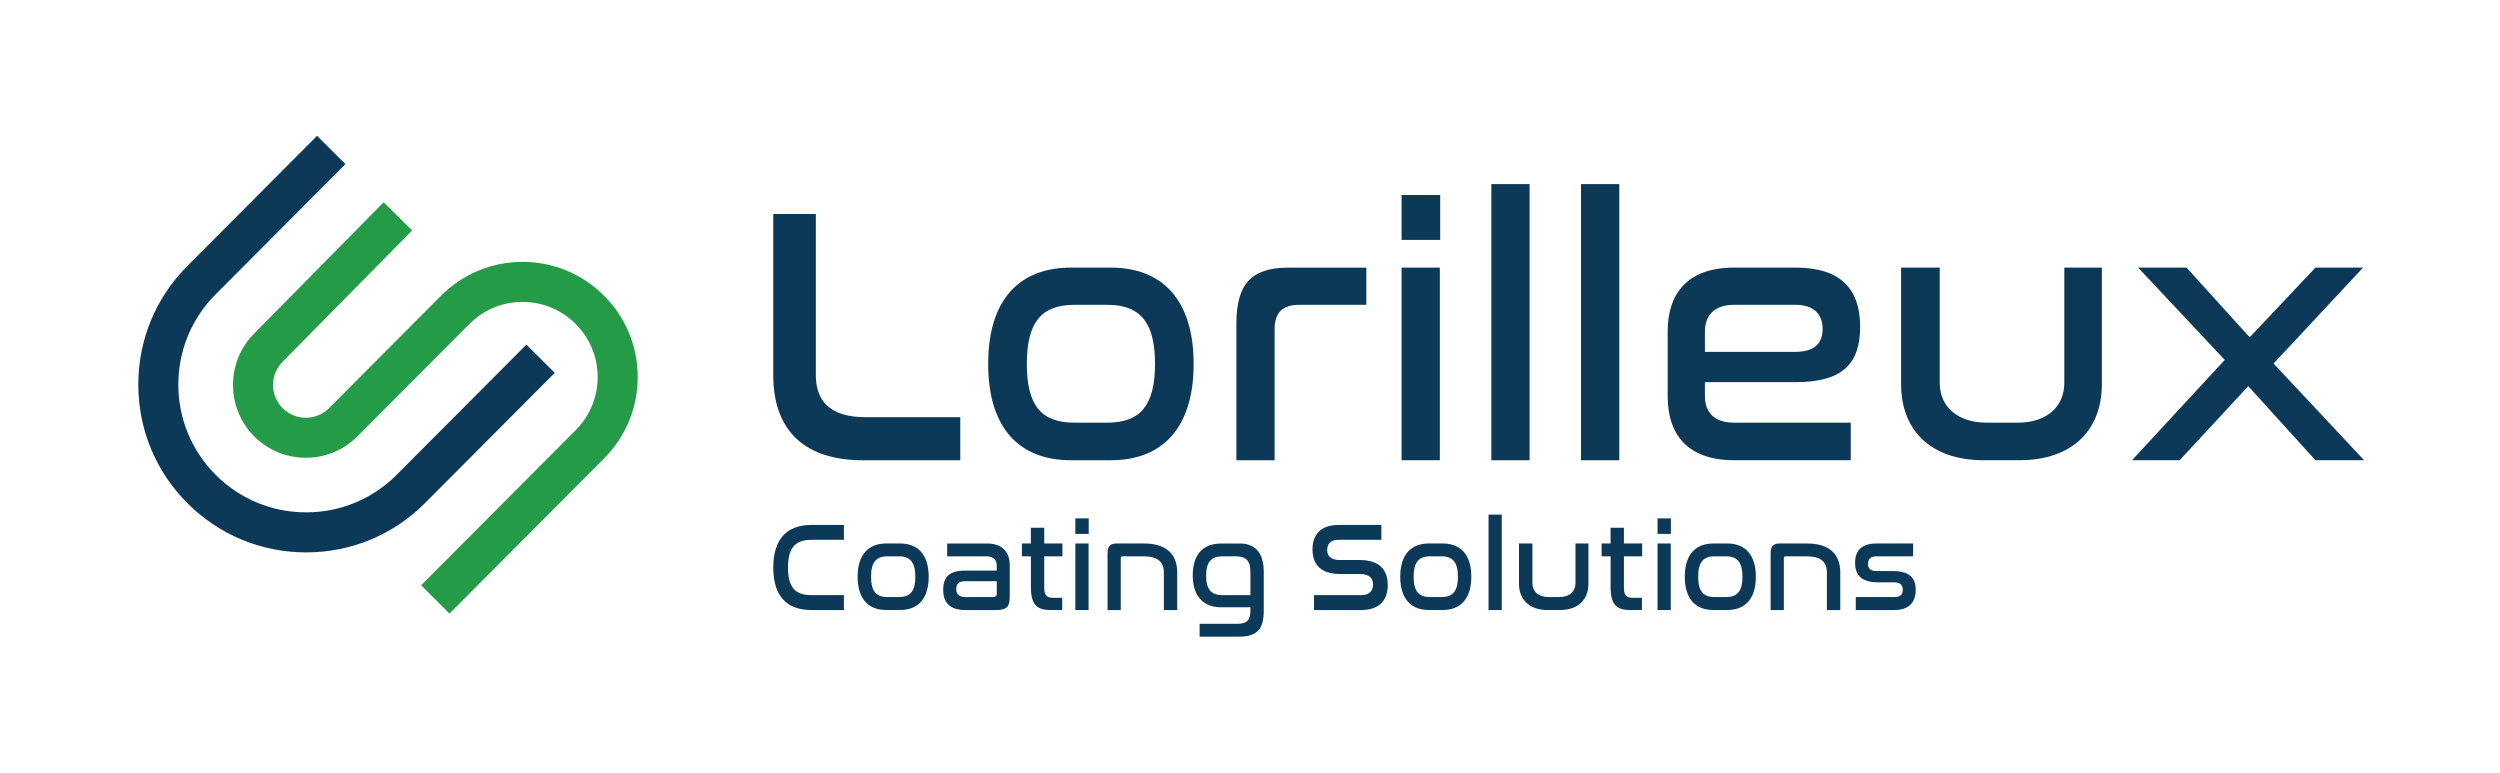 <?xml version="1.0" encoding="UTF-8"?>
<svg id="Calque_1" xmlns="http://www.w3.org/2000/svg" viewBox="0 0 916.82 283.46">
  <defs>
    <style>
      .cls-1 {
        fill: #0d3959;
      }

      .cls-2 {
        fill: #0d3959;
      }

      .cls-3 {
        fill: #249b46;
      }
    </style>
  </defs>
  <path class="cls-2" d="M116.27,49.81l-47.6,47.78c-11.6,11.64-17.98,27.11-17.95,43.55.03,16.44,6.47,31.89,18.11,43.49,11.64,11.6,27.11,17.98,43.55,17.95,16.44-.03,31.88-6.45,43.48-18.09l47.58-47.75-10.4-10.36-47.57,47.73c-8.84,8.87-20.6,13.76-33.12,13.78-12.52.02-24.29-4.83-33.16-13.66-8.87-8.84-13.77-20.6-13.79-33.11-.02-12.52,4.83-24.29,13.67-33.16l47.6-47.78-10.4-10.36Z"/>
  <path class="cls-3" d="M154.44,214.65l10.4,10.36,56.71-56.92c7.96-8,12.34-18.61,12.32-29.89-.02-11.28-4.43-21.88-12.43-29.84-8-7.97-18.61-12.34-29.89-12.32-11.27.02-21.85,4.43-29.8,12.4l-25.2,25.29h0s-15.87,15.94-15.87,15.94c-4.68,4.7-12.32,4.71-17.02.03-4.7-4.69-4.7-12.33,0-17.05l47.48-48.14-10.45-10.32-47.46,48.11c-5.04,5.05-7.8,11.77-7.78,18.91.01,7.14,2.8,13.85,7.84,18.88,5.04,5.03,11.76,7.79,18.9,7.78,7.14-.01,13.84-2.8,18.87-7.84h0s41.06-41.2,41.06-41.2c5.21-5.22,12.11-8.1,19.45-8.11,7.36-.02,14.28,2.84,19.5,8.04,5.21,5.19,8.09,12.11,8.11,19.47.01,7.36-2.84,14.28-8.04,19.5l-56.72,56.92Z"/>
  <g>
    <path class="cls-2" d="M309.49,192.51v5.46h-11.95c-5.95,0-8.56,3.01-8.56,10.17s2.56,10.12,8.56,10.12h11.95v5.46h-11.95c-9.02,0-13.96-5.13-13.96-15.58s4.99-15.63,13.96-15.63h11.95Z"/>
    <path class="cls-2" d="M330.1,199.31c6.41,0,10.48,3.97,10.48,12.2s-4.07,12.2-10.48,12.2h-5.09c-6.46,0-10.49-3.98-10.49-12.2s4.03-12.2,10.49-12.2h5.09ZM325.48,204.02c-4.22,0-6.04,2.22-6.04,7.49s1.83,7.44,6.04,7.44h4.17c4.17,0,6.03-2.17,6.03-7.44s-1.87-7.49-6.03-7.49h-4.17Z"/>
    <path class="cls-2" d="M361.88,199.31c6.03,0,8.42,3.42,8.42,8.04v11.47c0,3.51-.92,4.9-4.99,4.9h-11.31c-5.72,0-8.11-2.82-8.11-7.44s2.2-7.03,8.15-7.03h11.49v-1.85c0-1.9-1.06-3.37-3.71-3.37h-14.47v-4.71h14.51ZM365.54,217.71v-4.58h-11.39c-2.56,0-3.48,1.06-3.48,2.87s.96,2.96,3.38,2.96h10.16c.97,0,1.33-.37,1.33-1.25Z"/>
    <path class="cls-2" d="M378.05,199.31v-5.78h4.9v5.78h6.68v4.71h-6.68v11.56c0,2.73.96,3.65,3.25,3.65h3.35v4.48h-4.35c-4.99,0-7.14-2.03-7.14-8.41v-11.28h-3.3v-4.71h3.3Z"/>
    <path class="cls-2" d="M399.26,190.11v5.69h-4.9v-5.69h4.9ZM399.21,199.31v24.41h-4.85v-24.41h4.85Z"/>
    <path class="cls-2" d="M419.54,199.31c8.2,0,12.18,3.93,12.18,10.68v13.73h-4.9v-13.73c0-3.84-2.2-5.96-7.28-5.96h-7.92c-.41,0-.6.23-.6.69v19h-4.85v-20.62c0-2.87.97-3.79,3.39-3.79h9.98Z"/>
    <path class="cls-2" d="M454.58,199.31c5.76,0,8.88,3.42,8.88,10.45v14.06c0,6.93-2.39,9.66-9.15,9.66h-14.38v-4.71h13.83c3.61,0,4.8-1.43,4.8-4.95v-1.11h-10.66c-6.46,0-10.49-3.84-10.49-11.74s4.03-11.65,10.49-11.65h6.68ZM448.35,218.26h10.21v-8.55c0-3.98-1.51-5.69-5.4-5.69h-4.81c-4.16,0-6.03,2.13-6.03,7.12s1.88,7.12,6.03,7.12Z"/>
    <path class="cls-2" d="M506.59,192.51v5.46h-15.84c-2.8,0-4.03,1.53-4.03,3.7,0,1.9.96,3.7,4.58,3.7h7.23c8.43,0,10.4,4.72,10.4,9.2,0,5.27-2.8,9.15-9.84,9.15h-17.21v-5.46h17.39c2.93,0,4.26-1.62,4.26-3.88,0-2.03-1.06-3.88-4.85-3.88h-7.19c-8.25,0-10.16-4.67-10.16-9.02,0-5.18,2.75-8.97,9.61-8.97h15.65Z"/>
    <path class="cls-2" d="M529.09,199.31c6.41,0,10.48,3.97,10.48,12.2s-4.07,12.2-10.48,12.2h-5.09c-6.46,0-10.49-3.98-10.49-12.2s4.03-12.2,10.49-12.2h5.09ZM524.46,204.02c-4.22,0-6.04,2.22-6.04,7.49s1.83,7.44,6.04,7.44h4.17c4.17,0,6.03-2.17,6.03-7.44s-1.87-7.49-6.03-7.49h-4.17Z"/>
    <path class="cls-2" d="M550.74,188.72v35h-4.85v-35h4.85Z"/>
    <path class="cls-2" d="M561.97,199.31v14.61c0,2.87,2.1,5.04,5.95,5.04h3.94c3.84,0,5.91-2.17,5.91-5.04v-14.61h4.75v14.79c0,5.64-3.57,9.61-10.48,9.61h-4.49c-6.92,0-10.49-3.98-10.49-9.61v-14.79h4.9Z"/>
    <path class="cls-2" d="M590.64,199.31v-5.78h4.9v5.78h6.68v4.71h-6.68v11.56c0,2.73.96,3.65,3.25,3.65h3.35v4.48h-4.35c-4.99,0-7.14-2.03-7.14-8.41v-11.28h-3.3v-4.71h3.3Z"/>
    <path class="cls-2" d="M612.77,190.11v5.69h-4.9v-5.69h4.9ZM612.72,199.31v24.41h-4.85v-24.41h4.85Z"/>
    <path class="cls-2" d="M633.44,199.31c6.41,0,10.48,3.97,10.48,12.2s-4.07,12.2-10.48,12.2h-5.09c-6.46,0-10.49-3.98-10.49-12.2s4.03-12.2,10.49-12.2h5.09ZM628.81,204.02c-4.22,0-6.04,2.22-6.04,7.49s1.83,7.44,6.04,7.44h4.17c4.17,0,6.03-2.17,6.03-7.44s-1.87-7.49-6.03-7.49h-4.17Z"/>
    <path class="cls-2" d="M662.7,199.31c8.2,0,12.18,3.93,12.18,10.68v13.73h-4.9v-13.73c0-3.84-2.19-5.96-7.28-5.96h-7.91c-.41,0-.6.23-.6.69v19h-4.85v-20.62c0-2.87.96-3.79,3.38-3.79h9.98Z"/>
    <path class="cls-2" d="M701.59,199.31v4.71h-13.36c-2.24,0-3.16.92-3.16,2.77,0,1.71.73,2.64,3.43,2.64h5.67c6.69,0,8.38,3.1,8.38,6.89,0,4.35-2.25,7.4-7.92,7.4h-14.06v-4.76h14.06c2.24,0,3.16-.79,3.16-2.68s-1.01-2.73-3.43-2.73h-5.72c-6.68,0-8.33-3.38-8.33-7.12,0-4.39,2.25-7.12,7.87-7.12h13.41Z"/>
  </g>
  <g>
    <path class="cls-2" d="M299.19,78.48v59c0,8.7,4.24,15.52,18.28,15.52h34.69v15.79h-35.62c-23.7,0-32.97-13.11-32.97-31.17v-59.13h15.62Z"/>
    <path class="cls-2" d="M407.41,98.14c18.54,0,30.33,11.51,30.33,35.32s-11.78,35.32-30.33,35.32h-14.69c-18.67,0-30.33-11.51-30.33-35.32s11.65-35.32,30.33-35.32h14.69ZM394.05,111.79c-12.18,0-17.48,6.42-17.48,21.67s5.29,21.54,17.48,21.54h12.05c12.06,0,17.48-6.29,17.48-21.54s-5.42-21.67-17.48-21.67h-12.05Z"/>
    <path class="cls-1" d="M501.07,98.14v13.65h-24.62c-6.22,0-9.01,2.94-9.01,9.1v47.9h-14.03v-50.04c0-14.18,5.17-20.6,18.94-20.6h28.73Z"/>
    <path class="cls-2" d="M528.16,71.52v16.46h-14.16v-16.46h14.16ZM528.03,98.14v70.64h-14.03v-70.64h14.03Z"/>
    <path class="cls-2" d="M560.95,67.51v101.28h-14.03v-101.28h14.03Z"/>
    <path class="cls-2" d="M593.83,67.51v101.28h-14.03v-101.28h14.03Z"/>
    <path class="cls-2" d="M658.6,98.14c16.56,0,23.57,8.03,23.57,21.67s-6.49,20.34-23.7,20.34h-33.23v5.08c0,5.62,3.04,9.77,10.72,9.77h42.76v13.78h-42.76c-17.49,0-24.37-9.9-24.37-23.28v-24.08c0-13.38,6.88-23.28,24.37-23.28h22.63ZM625.24,129.05h32.83c7.55,0,10.33-3.21,10.33-8.43s-3.05-8.83-9.93-8.83h-22.51c-7.68,0-10.72,4.28-10.72,9.77v7.49Z"/>
    <path class="cls-2" d="M711.35,98.14v42.28c0,8.3,6.1,14.58,17.21,14.58h11.39c11.13,0,17.09-6.29,17.09-14.58v-42.28h13.77v42.81c0,16.32-10.33,27.83-30.33,27.83h-12.98c-19.99,0-30.32-11.51-30.32-27.83v-42.81h14.16Z"/>
    <path class="cls-2" d="M801.86,98.14l23.17,25.55,24.1-25.55h17.48l-32.84,35.19,33.23,35.45h-17.87l-24.63-27.16-25.16,27.16h-17.48l34.02-36.79-31.77-33.85h17.74Z"/>
  </g>
</svg>